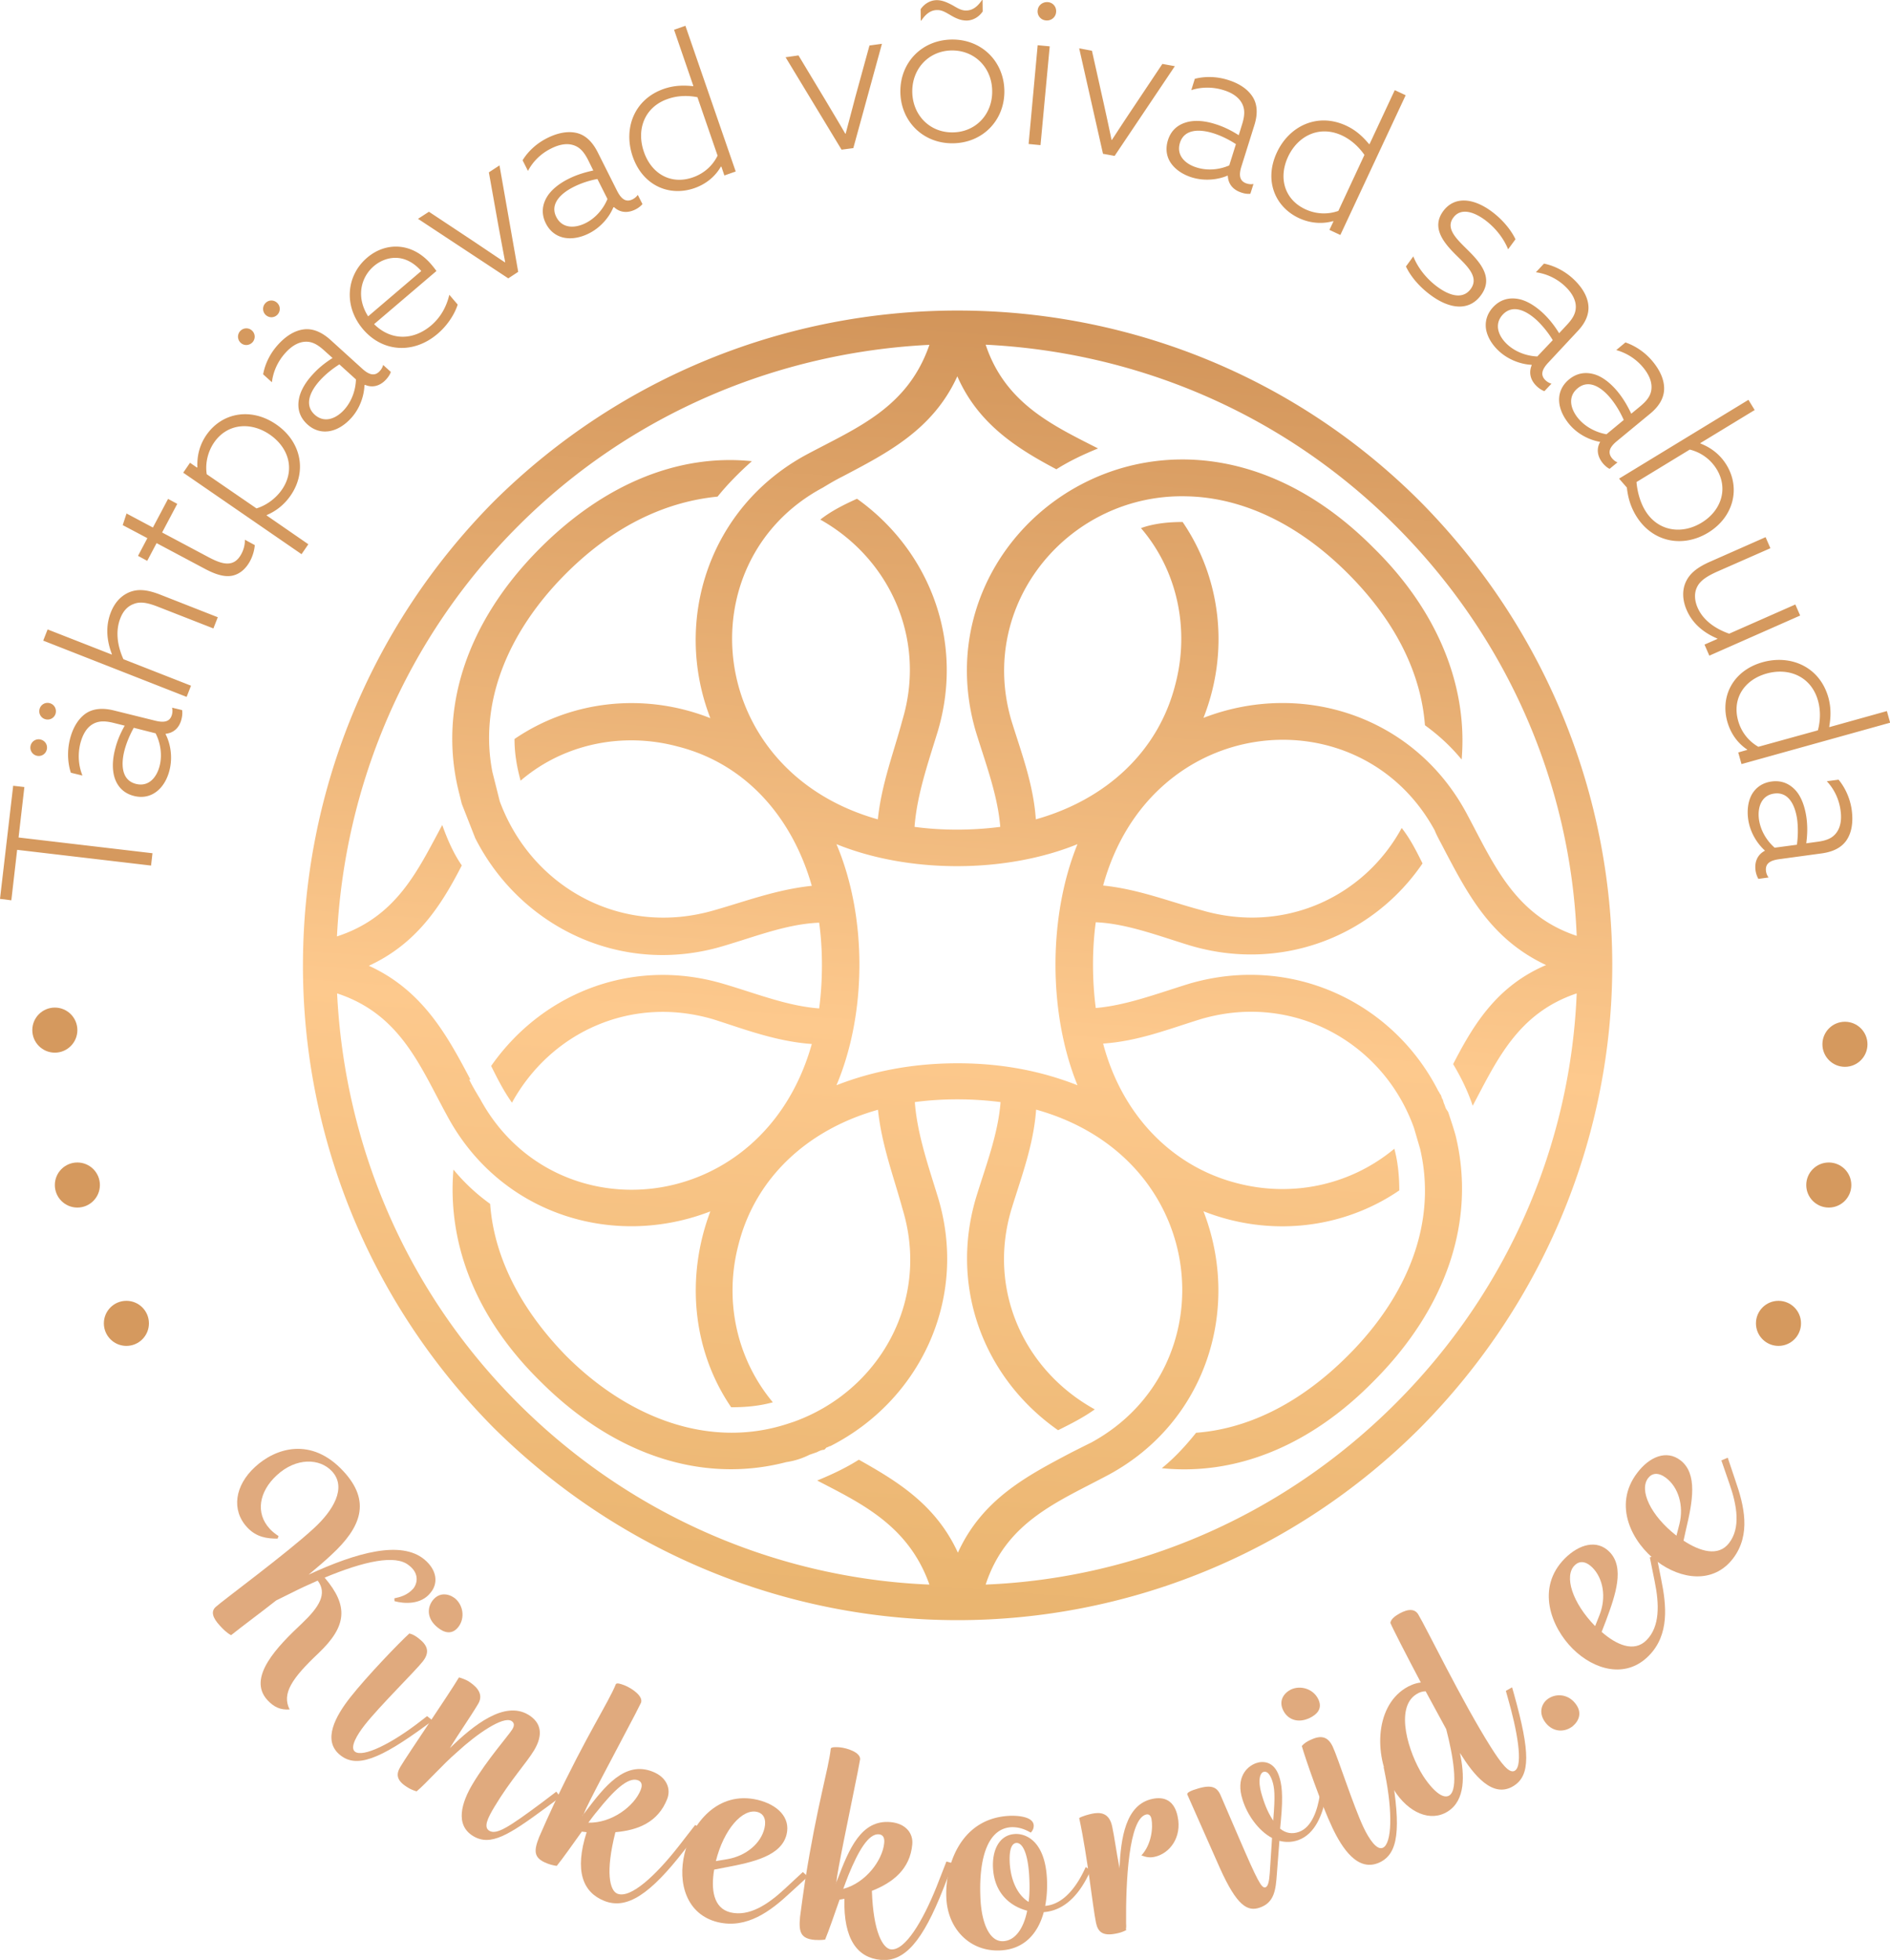 <svg version="1.1" id="Isolation_Mode" xmlns="http://www.w3.org/2000/svg" x="0" y="0" viewBox="0 0 133.38 138.28" xml:space="preserve"><style>.st1{fill:#d5995e}.st2{fill:#e0aa7e}</style><linearGradient id="SVGID_1_" gradientUnits="userSpaceOnUse" x1="61.449" y1="-29.595" x2="72.932" y2="125.136" gradientTransform="matrix(1 0 0 -1 0 121.04)"><stop offset="0" stop-color="#d8a255"/><stop offset=".502" stop-color="#fdc98d"/><stop offset="1" stop-color="#bc7a40"/></linearGradient><path d="M36.57 37.11c8.03-8.03 18.48-12.26 29.02-12.78-1.55 4.49-5.18 5.87-8.72 7.77-6.82 3.71-9.41 11.66-6.74 18.57-4.58-1.81-9.76-1.3-13.82 1.47 0 1.04.17 1.99.43 2.94 3.02-2.59 7.17-3.45 11.05-2.42 4.84 1.21 8.12 5.01 9.5 9.84-2.5.26-4.75 1.12-6.91 1.73-6.56 1.9-12.87-1.64-15.11-7.69l-.52-2.07c-.95-4.84 1.04-9.84 5.18-13.99 3.54-3.54 7.25-5.1 10.71-5.44.69-.86 1.55-1.73 2.42-2.5-5.01-.52-10.28 1.47-14.94 6.13-5.18 5.18-7.25 11.4-5.7 17.36l.17.69.95 2.42c3.2 6.3 10.36 9.76 17.53 7.6 2.33-.69 4.49-1.55 6.74-1.64.26 1.9.26 4.06 0 6.05-2.25-.17-4.4-1.04-6.74-1.73-6.39-1.9-12.78.6-16.41 5.79.43.86.86 1.73 1.47 2.59 2.76-5.01 8.46-7.6 14.25-5.87 2.16.69 4.4 1.55 6.91 1.73-3.45 12.26-18.14 13.56-23.4 3.89-.26-.43-.52-.86-.78-1.38h.09c-1.64-3.11-3.37-6.3-7.17-8.03 3.37-1.55 5.1-4.23 6.56-7.08-.6-.86-1.04-1.9-1.38-2.85-1.73 3.2-3.2 6.48-7.43 7.86.53-10.57 4.76-20.93 12.79-28.96zm32.99-12.79c10.54.52 20.9 4.75 28.93 12.78s12.35 18.39 12.78 28.93c-4.4-1.47-5.87-5.1-7.77-8.64-3.71-6.91-11.66-9.41-18.57-6.74 1.81-4.58 1.3-9.76-1.47-13.82-.95 0-1.99.09-2.94.43 2.59 3.02 3.45 7.17 2.42 11.05-1.21 4.75-4.92 8.12-9.84 9.5-.17-2.5-1.04-4.75-1.73-6.99-2.42-8.29 4.15-16.06 12.44-15.8 3.63.09 7.6 1.73 11.31 5.44 3.54 3.54 5.18 7.25 5.44 10.71.95.69 1.81 1.47 2.59 2.42.43-5.01-1.55-10.36-6.22-14.94C82.77 24.4 64.63 37.1 68.86 51.6c.69 2.25 1.55 4.49 1.73 6.74-1.99.26-4.15.26-6.05 0 .17-2.25.95-4.49 1.64-6.74 1.9-6.39-.6-12.78-5.7-16.41-.95.43-1.81.86-2.59 1.47 4.92 2.76 7.51 8.46 5.79 14.16-.6 2.25-1.47 4.49-1.73 6.99-12.26-3.45-13.56-18.22-3.89-23.4.43-.26.86-.52 1.38-.78 3.11-1.64 6.39-3.28 8.12-7.08 1.47 3.37 4.23 5.1 6.99 6.56.95-.6 1.9-1.04 2.94-1.47-3.18-1.62-6.55-3.17-7.93-7.32zm41.71 45.77c-.43 10.54-4.75 20.9-12.78 28.93S80.1 111.37 69.56 111.8c1.47-4.49 5.18-5.87 8.72-7.77 6.82-3.71 9.33-11.66 6.65-18.57 4.58 1.81 9.76 1.3 13.82-1.47 0-.95-.09-1.99-.35-2.94-3.11 2.59-7.25 3.45-11.14 2.42-4.66-1.21-8.12-4.92-9.41-9.84 2.5-.17 4.66-1.04 6.91-1.73 6.48-1.9 12.87 1.64 15.03 7.69l.43 1.47c1.21 5.18-.86 10.36-5.1 14.59-3.54 3.54-7.25 5.18-10.71 5.44-.69.86-1.47 1.73-2.42 2.5 5.1.52 10.36-1.47 14.94-6.13 5.18-5.18 7.25-11.4 5.79-17.36-.17-.6-.35-1.12-.52-1.64l-.17-.26-.09-.26c-.09-.17-.09-.35-.17-.43l-.09-.26c-.09-.09-.09-.17-.17-.26-3.2-6.3-10.36-9.67-17.53-7.6-2.25.69-4.49 1.55-6.65 1.73-.26-1.99-.26-4.15 0-6.05 2.16.09 4.4.95 6.65 1.64 6.39 1.9 12.87-.6 16.41-5.79-.43-.86-.86-1.73-1.47-2.5-2.68 4.92-8.38 7.51-14.16 5.79-2.25-.6-4.4-1.47-6.91-1.73 3.37-12.26 18.14-13.56 23.4-3.89.17.43.43.86.69 1.38 1.64 3.11 3.28 6.3 7.17 8.12-3.45 1.47-5.1 4.15-6.56 6.99.52.86 1.04 1.9 1.38 2.94 1.73-3.26 3.2-6.54 7.34-7.93zM65.59 111.8c-10.54-.43-20.98-4.75-29.02-12.78S24.31 80.63 23.79 70.09c4.49 1.47 5.87 5.18 7.77 8.64 3.71 6.91 11.66 9.41 18.57 6.74-1.73 4.58-1.3 9.76 1.47 13.82 1.04 0 1.99-.09 2.94-.35-2.59-3.11-3.45-7.25-2.42-11.14 1.21-4.75 4.92-8.12 9.84-9.5.26 2.5 1.12 4.75 1.73 6.99 1.99 6.48-1.64 12.87-7.69 15.03l-.52.17c-5.44 1.73-11.14-.43-15.54-4.84-3.45-3.54-5.1-7.25-5.35-10.71A13.74 13.74 0 0 1 32 82.52c-.43 5.1 1.47 10.36 6.13 14.94 5.18 5.18 11.4 7.25 17.36 5.7.6-.09 1.12-.26 1.64-.52l.26-.09.26-.09c.17-.09.35-.17.52-.17l.17-.17c.09 0 .17-.09.26-.09 6.3-3.2 9.76-10.36 7.6-17.53-.69-2.25-1.47-4.49-1.64-6.74 1.9-.26 4.06-.26 6.05 0-.17 2.25-1.04 4.49-1.73 6.74-1.9 6.39.6 12.78 5.79 16.41.86-.43 1.73-.86 2.59-1.47-5.01-2.76-7.6-8.46-5.87-14.16.69-2.25 1.55-4.49 1.73-6.99 12.35 3.45 13.56 18.22 3.89 23.49-.35.17-.86.43-1.38.69-3.11 1.64-6.3 3.28-8.03 7.08-1.55-3.37-4.23-5.01-6.99-6.56-.95.6-1.9 1.04-2.94 1.47 3.17 1.64 6.45 3.2 7.92 7.34zm-30.74-11.05c9.07 8.98 20.9 13.56 32.73 13.56s23.66-4.58 32.64-13.56c8.98-9.07 13.56-20.9 13.56-32.64 0-11.83-4.58-23.66-13.56-32.73-8.98-8.98-20.81-13.47-32.64-13.47S43.91 26.4 34.85 35.38c-8.98 9.07-13.47 20.9-13.47 32.73-.01 11.74 4.48 23.57 13.47 32.64zm41.19-24.18c-2.42-.95-5.18-1.55-8.46-1.55-3.28 0-6.13.6-8.55 1.55 2.16-5.1 2.16-11.92 0-17.01 5.1 2.07 11.92 2.07 17.01 0-2.07 5.09-2.07 11.92 0 17.01z" fill="url(#SVGID_1_)"/><path class="st1" d="M1.21 59.96.8 63.52l-.8-.1.93-7.98.79.09-.41 3.56 9.45 1.11-.1.87-9.45-1.11zM2.59 53.32a.587.587 0 0 1-.43-.71.58.58 0 0 1 .71-.43c.32.08.51.39.43.71a.58.58 0 0 1-.71.43zm.63-2.57a.58.58 0 0 1-.43-.71.58.58 0 0 1 .71-.43c.32.08.5.39.43.71a.58.58 0 0 1-.71.43zm8.47 1.06c.32.62.51 1.56.28 2.5-.14.59-.43 1.14-.87 1.5-.44.36-1 .51-1.64.35-.72-.18-1.15-.64-1.36-1.25-.2-.6-.16-1.33.01-2 .15-.63.39-1.18.69-1.71L8 51c-.66-.16-1.12-.14-1.55.15-.36.25-.62.69-.78 1.3-.2.81-.12 1.61.15 2.27l-.82-.2c-.21-.64-.28-1.48-.07-2.34.2-.82.58-1.44 1.08-1.81.5-.36 1.17-.45 2-.25l2.95.73c.58.14 1.04.11 1.18-.45.04-.17.04-.33 0-.47l.71.17c.03.17.02.39-.04.63-.14.59-.53.98-1.11 1.04l-.01.04zm-2.25-.46c-.28.5-.53 1.09-.67 1.65-.24.98-.18 2.06.83 2.31.89.22 1.46-.45 1.67-1.29.19-.78.05-1.62-.29-2.28l-1.54-.39zM3.05 45.2l.31-.79 4.52 1.77.02-.02c-.35-.9-.48-1.93-.08-2.95.29-.74.76-1.2 1.32-1.43.58-.23 1.21-.2 2.18.18l4.05 1.59-.31.79-3.91-1.53c-.82-.32-1.29-.37-1.73-.19-.42.16-.73.49-.93 1.01-.36.92-.2 1.96.22 2.88l4.77 1.87-.31.79L3.05 45.2zM17.98 38.46c-.02.3-.12.72-.32 1.1-.24.46-.64.91-1.23 1.05-.53.12-1.15-.04-1.96-.47l-3.42-1.82-.66 1.25-.65-.35.66-1.25-1.74-.92.27-.82 1.86.99 1.07-2.02.65.35-1.07 2.02 3.29 1.75c.93.49 1.77.76 2.3-.23.18-.33.26-.69.25-1.01l.7.38zM21.76 38.4l-.48.7-8.35-5.75.48-.7.49.34.03-.02c-.03-.72.11-1.51.63-2.27 1.12-1.62 3.19-1.96 4.94-.75 1.78 1.23 2.17 3.33 1.01 5.01-.49.71-1.11 1.14-1.69 1.38v.03l2.94 2.03zm-1.86-3.86c.92-1.34.53-2.91-.85-3.87-1.36-.94-3.02-.79-3.94.55-.44.64-.64 1.46-.52 2.24l3.51 2.41c.64-.19 1.34-.66 1.8-1.33zM16.99 24.19a.586.586 0 0 1-.04-.83c.22-.24.59-.26.83-.04s.26.58.04.83c-.23.24-.59.26-.83.04zm8.73 2.98c-.02.7-.29 1.62-.94 2.33-.41.45-.92.8-1.48.91-.56.11-1.13-.03-1.61-.47-.55-.5-.71-1.11-.6-1.75.1-.62.49-1.24.96-1.75.43-.48.9-.85 1.42-1.18l-.6-.54c-.51-.46-.92-.66-1.43-.6-.43.05-.88.31-1.3.78-.56.62-.87 1.36-.95 2.07l-.62-.56c.12-.67.45-1.43 1.05-2.09.57-.63 1.19-1 1.81-1.08.61-.08 1.24.16 1.88.73l2.25 2.04c.44.4.87.59 1.25.16.12-.13.19-.27.23-.42l.54.49c-.05.17-.17.35-.33.53-.41.45-.94.61-1.47.39l-.06.01zm-6.96-4.94a.586.586 0 0 1-.04-.83c.22-.25.59-.26.83-.04s.26.58.04.83c-.22.24-.58.26-.83.04zm5.19 3.48c-.48.3-.98.7-1.37 1.13-.68.75-1.14 1.72-.37 2.42.68.61 1.5.29 2.08-.35.54-.6.81-1.4.83-2.14l-1.17-1.06zM26.4 22.87c1.18 1.17 2.75 1.17 4.03.09.72-.62 1.09-1.38 1.28-2.16l.59.69c-.23.72-.76 1.51-1.43 2.07-1.65 1.41-3.84 1.32-5.25-.33-1.4-1.65-1.17-3.81.29-5.05 1.3-1.11 3.17-1.11 4.52.47.14.16.27.33.37.47l-4.4 3.75zm3.33-3.75c-1.25-1.4-2.63-.96-3.35-.34-.9.77-1.28 2.16-.4 3.54l3.75-3.2zM34.5 12.16l.75-.49 1.32 7.51-.7.46-6.37-4.2.77-.5 3.14 2.08c.73.49 1.5 1.01 2.22 1.49l.02-.02c-.16-.85-.33-1.76-.49-2.63l-.66-3.7zM43.28 14.64c-.27.65-.86 1.4-1.72 1.83-.54.27-1.14.41-1.71.31-.56-.1-1.04-.44-1.33-1.02-.33-.66-.26-1.29.07-1.85.32-.54.91-.98 1.53-1.29.58-.29 1.15-.46 1.75-.59l-.36-.73c-.31-.61-.62-.95-1.12-1.08-.42-.11-.93-.03-1.5.26-.75.37-1.31.96-1.63 1.58l-.38-.75c.35-.58.94-1.17 1.74-1.57.76-.38 1.47-.5 2.07-.36.6.14 1.1.59 1.49 1.36l1.36 2.71c.27.53.59.87 1.11.61.15-.08.28-.19.36-.31l.33.65c-.11.13-.28.27-.5.38-.54.27-1.09.23-1.51-.17l-.05.03zm-1.12-2.01c-.56.1-1.17.3-1.68.56-.9.45-1.69 1.2-1.22 2.12.41.81 1.29.82 2.07.43.72-.36 1.26-1.02 1.54-1.7l-.71-1.41zM50.87 11.76c-.34.6-.95 1.2-1.88 1.52-1.78.61-3.64-.2-4.34-2.24-.67-1.95.08-4.03 2.2-4.77.79-.27 1.46-.25 2.06-.19l.02-.02-1.36-3.96.8-.28 3.55 10.28-.8.28-.21-.62h-.04zm-1.65-4.9c-.64-.13-1.38-.13-2.09.12-1.66.57-2.23 2.17-1.69 3.73.53 1.55 1.9 2.34 3.44 1.81.79-.27 1.41-.82 1.76-1.54l-1.42-4.12zM61.36 3.21l.88-.12-2.02 7.36-.83.11-3.95-6.52.91-.13 1.94 3.22c.45.76.93 1.55 1.36 2.3h.03c.22-.84.46-1.73.68-2.58l1-3.64zM67.18 2.79c2.11-.02 3.68 1.56 3.7 3.63.02 2.06-1.52 3.67-3.64 3.69-2.11.02-3.68-1.56-3.7-3.63s1.52-3.67 3.64-3.69zm.05 6.55c1.61-.01 2.81-1.26 2.79-2.91-.01-1.65-1.23-2.88-2.84-2.87-1.61.01-2.81 1.26-2.8 2.91.02 1.66 1.24 2.89 2.85 2.87zM69.35.81c-.23.34-.63.63-1.13.64-.39 0-.74-.14-1.14-.38-.36-.21-.62-.37-.95-.36-.52 0-.87.38-1.12.75l-.03-.01-.01-.8c.23-.34.63-.63 1.13-.64.39 0 .73.15 1.14.37.36.21.62.37.95.36.52 0 .87-.38 1.12-.75l.03.01.01.81zM73.23 3.19l.85.08-.65 6.97-.84-.08.64-6.97zm.58-1.75a.632.632 0 0 1-.58-.71c.03-.35.35-.61.72-.58.36.03.62.34.58.71-.03.36-.35.62-.72.58zM82.03 4.51l.88.16L78.66 11l-.82-.15-1.68-7.44.9.17.82 3.67c.19.86.39 1.77.56 2.61l.03.01c.47-.72.98-1.5 1.47-2.23l2.09-3.13zM86.63 12.39c-.64.28-1.59.41-2.51.13-.58-.18-1.11-.5-1.45-.96-.34-.46-.44-1.03-.25-1.66.22-.71.71-1.11 1.34-1.28.61-.17 1.33-.08 1.99.13.62.19 1.15.46 1.67.79l.24-.78c.2-.65.21-1.11-.06-1.55-.23-.37-.65-.67-1.25-.85-.8-.25-1.6-.22-2.28 0l.25-.8c.66-.17 1.49-.19 2.34.08.81.25 1.4.66 1.74 1.19.33.52.38 1.19.12 2.01l-.91 2.9c-.18.57-.17 1.04.38 1.21.16.05.33.06.47.03l-.22.69c-.17.02-.39 0-.62-.08-.58-.18-.94-.59-.97-1.17l-.02-.03zm.59-2.22c-.47-.31-1.05-.6-1.6-.77-.96-.3-2.04-.31-2.35.68-.27.87.36 1.49 1.19 1.74.77.24 1.61.15 2.29-.15l.47-1.5zM94.08 15.6c-.66.19-1.52.2-2.41-.21-1.71-.8-2.47-2.68-1.56-4.63.87-1.87 2.87-2.84 4.9-1.89.75.35 1.22.84 1.61 1.3h.03l1.78-3.81.77.36-4.61 9.86-.77-.36.28-.59-.02-.03zm2.21-4.67c-.37-.53-.9-1.05-1.58-1.37-1.59-.74-3.11.01-3.81 1.5-.69 1.48-.26 3.01 1.21 3.7.75.35 1.58.39 2.34.12l1.84-3.95zM99.74 18.09c.33.84.97 1.62 1.73 2.17.97.7 1.82.81 2.32.13.62-.85-.27-1.64-1.06-2.42-.84-.84-1.73-1.9-.89-3.06.78-1.07 2.1-.96 3.4-.01.74.54 1.37 1.27 1.71 1.98l-.52.71c-.33-.82-.95-1.57-1.66-2.09-.9-.65-1.74-.79-2.21-.14-.58.79.29 1.55 1.05 2.31.92.91 1.78 1.96.91 3.15-.81 1.12-2.15 1.03-3.53.02-.76-.55-1.42-1.29-1.77-2.04l.52-.71zM108.09 25.74c-.7-.03-1.61-.32-2.32-.98-.44-.41-.78-.93-.89-1.49-.1-.56.05-1.12.49-1.6.51-.54 1.12-.69 1.76-.58.62.11 1.23.51 1.74.98.47.44.84.92 1.16 1.44l.55-.59c.47-.5.67-.91.62-1.42-.05-.43-.3-.88-.76-1.31a3.73 3.73 0 0 0-2.05-.98l.57-.61c.66.13 1.43.48 2.08 1.09.62.58.98 1.21 1.05 1.82.07.62-.17 1.24-.76 1.86l-2.07 2.22c-.41.44-.6.86-.18 1.25.13.12.27.19.41.23l-.5.53c-.16-.06-.35-.17-.53-.34-.44-.41-.59-.94-.37-1.48v-.04zm1.49-1.74c-.29-.49-.69-.99-1.11-1.39-.74-.69-1.71-1.17-2.42-.41-.62.67-.32 1.5.31 2.09.59.55 1.39.83 2.13.86l1.09-1.15zM112.89 31.17c-.69-.12-1.56-.52-2.17-1.27-.38-.47-.66-1.02-.69-1.6-.03-.57.19-1.11.7-1.53.57-.47 1.2-.54 1.82-.35.6.19 1.16.67 1.6 1.2.41.5.71 1.02.97 1.57l.63-.52c.53-.44.79-.82.8-1.33.01-.44-.18-.91-.58-1.4a3.78 3.78 0 0 0-1.91-1.24l.65-.54c.64.22 1.35.65 1.92 1.34.54.65.82 1.32.81 1.94-.01.62-.33 1.21-.99 1.75l-2.34 1.93c-.46.38-.71.77-.34 1.22.11.13.24.23.38.28l-.56.46c-.16-.08-.33-.22-.48-.4-.38-.47-.47-1.01-.18-1.51h-.04zm1.7-1.54c-.23-.52-.55-1.07-.92-1.52-.64-.78-1.54-1.38-2.34-.71-.7.58-.51 1.44.04 2.11.51.62 1.27 1 2 1.13l1.22-1.01zM123.39 28.21l.44.72-3.83 2.33v.03c.59.23 1.32.66 1.84 1.51 1 1.63.52 3.67-1.29 4.78-1.81 1.1-3.96.67-5.09-1.19-.42-.69-.58-1.36-.65-1.99l-.55-.63 9.13-5.56zm-7.28 7.82c.89 1.46 2.57 1.7 3.97.85s1.9-2.41 1.07-3.77c-.44-.72-1.13-1.2-1.9-1.39l-3.76 2.29c.05.62.24 1.4.62 2.02zM121.19 45.05c-.86-.36-1.71-.98-2.15-1.99-.3-.67-.35-1.39-.07-2 .27-.59.79-1.03 1.76-1.45l3.87-1.71.34.78-3.73 1.64c-.79.35-1.26.68-1.46 1.13-.2.43-.16.95.06 1.44.41.92 1.29 1.49 2.22 1.82l4.67-2.06.34.78-6.41 2.83-.34-.78.91-.4-.01-.03zM123.31 52.89c-.58-.38-1.14-1.02-1.41-1.97-.51-1.81.42-3.62 2.5-4.2 1.99-.55 4.02.33 4.63 2.49.22.8.16 1.48.06 2.07l.02.02 4.05-1.13.23.82-10.49 2.92-.23-.82.63-.18.01-.02zm4.98-1.36c.17-.63.21-1.37.01-2.09-.47-1.69-2.03-2.36-3.62-1.92-1.58.44-2.45 1.76-2.02 3.32.22.8.73 1.45 1.43 1.85l4.2-1.16zM124.55 60.01c-.52-.47-1.05-1.26-1.18-2.22-.08-.6-.02-1.22.25-1.72.28-.5.75-.84 1.4-.93.73-.1 1.3.17 1.73.66.41.48.63 1.18.73 1.86.09.64.07 1.24-.01 1.84l.8-.11c.68-.09 1.1-.28 1.38-.71.24-.37.33-.87.24-1.5-.11-.83-.48-1.54-.97-2.06l.83-.11c.43.52.81 1.27.93 2.15.11.84 0 1.55-.34 2.08s-.92.85-1.77.97l-3.01.41c-.59.08-1.01.28-.93.85.02.17.09.32.18.44l-.72.1a1.76 1.76 0 0 1-.2-.6c-.08-.6.14-1.11.65-1.38l.01-.02zm2.26-.41c.08-.56.09-1.2.02-1.77-.14-1-.59-1.98-1.62-1.84-.9.12-1.19.96-1.08 1.81.11.8.55 1.52 1.11 2.01l1.57-.21z"/><path class="st2" d="M22.91 111.31c1.7 2 1.57 3.42-.42 5.32-1.89 1.78-2.62 2.87-2.05 3.98-.64.05-1.1-.16-1.56-.65-1.48-1.6.73-3.82 2.43-5.42 1.21-1.15 1.81-2.09 1.11-3.02-.62.27-1.27.57-1.94.91l-.99.49c-1.13.89-2.25 1.71-3.18 2.45-.28-.14-.58-.43-.8-.68-.5-.54-.64-.98-.3-1.3.45-.42 5.05-3.81 6.95-5.57 1.33-1.22 2.34-2.85 1.27-4.01-.86-.93-2.53-.99-3.9.28-1.25 1.15-1.52 2.67-.49 3.78.15.17.39.36.62.51l-.07.18c-.75 0-1.5-.1-2.15-.8-1.13-1.22-.87-2.95.56-4.26 1.45-1.34 3.97-2.15 6.24.31 1.96 2.12 1.25 3.95-.85 5.89-.48.45-1.03.92-1.61 1.4 3.42-1.58 6.53-2.43 8.17-1.07.9.75.99 1.69.43 2.35-.66.85-1.86.78-2.54.59l-.01-.2c.42-.09.91-.21 1.34-.69.34-.44.37-1.13-.32-1.64-.93-.77-3.13-.3-5.94.87zM29.78 121.36l.36-.28.4.32-.45.32c-3.33 2.45-4.93 3.02-6.06 2.13-1.35-1.05-.3-2.83.68-4.08 1.17-1.49 3.5-3.91 4.18-4.52.26.06.47.2.66.35.58.45.83.93.29 1.62-.53.68-3.06 3.16-4.11 4.5-.54.69-1.06 1.57-.68 1.87.55.42 2.55-.52 4.73-2.23zm2.3-8.61c.61.48.76 1.41.26 2.05-.45.57-1.01.39-1.44.04-.77-.6-.78-1.39-.36-1.93.45-.57 1.09-.49 1.54-.16z"/><path class="st2" d="M33.75 120.21c-.61 1.02-1.39 2.11-2 3.13 1.68-1.64 3.85-3.36 5.53-2.36.9.54 1.08 1.39.42 2.5-.53.89-1.68 2.12-2.8 3.99-.49.81-.79 1.45-.37 1.7.52.31 1.4-.27 3.69-1.97l1.04-.79.29.38-1.06.78c-2.59 1.91-3.87 2.71-5.09 1.98-1.32-.79-.82-2.39-.04-3.69 1.03-1.72 2.54-3.43 2.79-3.84.17-.28.15-.47-.06-.6-.59-.35-2.43.91-3.81 2.18-1.07.92-2.23 2.26-2.88 2.79-.24-.07-.45-.16-.62-.27-.82-.49-.84-.94-.52-1.47.53-.89 3.41-5.09 4.13-6.3.16.04.46.15.65.26.42.27 1.17.82.71 1.6z"/><path class="st2" d="m41.08 128.14.25-.33c1.35-1.78 2.77-3.59 4.73-2.81.99.39 1.31 1.21 1.02 1.94-.64 1.62-2.04 2.19-3.65 2.33-.72 2.84-.4 4.12.14 4.34.93.37 2.71-1.29 4.31-3.33l1.18-1.52.42.26-1.18 1.52c-2.41 3.11-4.06 4.21-5.65 3.58-1.51-.6-2.13-2.1-1.25-4.85l-.34-.04c-.69.96-1.31 1.85-1.77 2.42-.29-.04-.57-.13-.71-.19-.93-.37-.92-.87-.53-1.85.06-.16.91-2.05 1.04-2.31 2.38-5.02 3.81-7.1 4.38-8.49.1-.08.32-.01.61.1.52.21 1.32.76 1.16 1.22l-.42.83c-1.6 3.06-3.32 6.23-3.63 7.03-.06.08-.1.11-.11.15zm.44.46c1.66.04 3.24-1.17 3.69-2.3.15-.37.07-.59-.18-.69-.7-.28-1.76.77-2.86 2.15-.24.28-.45.57-.65.84z"/><path class="st2" d="M50.4 131.91c-.23 1.35-.08 2.72 1.15 3.02 1.3.31 2.62-.53 3.85-1.68l1.26-1.17.35.33-1.26 1.15c-1.35 1.26-3.03 2.55-5.09 2.06-2.22-.54-2.85-2.77-2.35-4.84.5-2.1 2.33-4.46 5.16-3.79 1.4.34 2.33 1.24 2.04 2.44-.37 1.52-2.37 1.96-4.33 2.33l-.78.15zm.12-.6.83-.14c1.31-.23 2.35-1.11 2.6-2.18.15-.64-.07-1.04-.52-1.15-1.03-.25-2.35 1.22-2.91 3.47z"/><path class="st2" d="m58.96 132.96.15-.38c.8-2.09 1.65-4.22 3.75-4.02 1.06.1 1.6.79 1.52 1.58-.16 1.73-1.35 2.68-2.85 3.27.1 2.93.78 4.07 1.35 4.13 1 .09 2.24-2 3.21-4.41l.7-1.79.48.13-.7 1.79c-1.44 3.67-2.72 5.18-4.42 5.02-1.62-.15-2.63-1.42-2.56-4.31l-.34.06c-.39 1.11-.74 2.14-1.02 2.82-.29.04-.58.03-.74.02-1-.09-1.13-.57-1.03-1.62.02-.17.3-2.23.35-2.51.87-5.49 1.66-7.89 1.82-9.38.08-.1.3-.1.61-.08.55.05 1.48.36 1.46.84l-.17.91c-.68 3.38-1.43 6.92-1.51 7.77-.03.07-.05.11-.06.16zm.55.31c1.6-.42 2.78-2.04 2.89-3.24.04-.39-.1-.58-.37-.61-.75-.07-1.48 1.23-2.15 2.87-.13.32-.25.66-.37.98z"/><path class="st2" d="M69.2 134.11c.1 1.58.63 2.92 1.62 2.85.78-.05 1.4-.81 1.67-2.15-1.15-.3-2.3-1.18-2.41-2.98-.08-1.3.45-2.37 1.54-2.43.75-.05 2.1.46 2.26 3.08.04.68 0 1.37-.12 1.99 1.33-.11 2.27-1.42 2.86-2.74l.35.22c-.62 1.41-1.65 2.84-3.31 2.96-.4 1.48-1.35 2.6-3.02 2.7-2.13.13-3.72-1.45-3.85-3.62-.14-2.2.9-5.66 4.38-5.87.64-.04 1.74.05 1.78.66a.66.66 0 0 1-.21.52c-.37-.22-.85-.41-1.4-.38-1.74.12-2.3 2.45-2.14 5.19zm3.39.08c.08-.56.08-1.17.04-1.88-.11-1.71-.52-2.3-.9-2.28-.29.02-.53.36-.47 1.44.09 1.34.62 2.28 1.33 2.72z"/><path class="st2" d="M79 131.84c.1-2.13.42-4.52 2.33-4.92.85-.18 1.55.12 1.78 1.25.31 1.46-.56 2.61-1.63 2.84-.33.07-.58.03-.93-.1.72-.78.83-1.97.71-2.58-.06-.28-.21-.34-.36-.31-1.24.26-1.46 4.74-1.43 7.7.02.2 0 .32-.01.38l.02.09h-.02c-.23.12-.46.19-.68.23-1 .21-1.3-.15-1.43-.74-.24-1.14-.59-4.64-1.19-7.41.24-.14.67-.25.89-.3.57-.12 1.23-.1 1.44.91.15.69.31 1.89.49 2.78.02.07.01.14.02.18zM89.77 129.68c-.98-.52-1.76-1.66-2.08-2.7-.5-1.55.28-2.34.95-2.58.48-.17 1.29-.15 1.64.96.15.48.3 1.18.11 3.13l-.05.53c.4.33.85.4 1.33.23.92-.33 1.31-1.56 1.47-2.59l.44.12c-.24 1.18-.73 2.61-1.96 3.05-.46.16-.91.16-1.33.05l-.18 2.35c-.08 1.1-.17 2-1.2 2.36-.86.3-1.61-.09-2.83-2.81l-2.29-5.17c-.04-.12.2-.23.41-.31 1.22-.43 1.67-.28 1.95.39l1.31 3.04c1.28 2.96 1.57 3.53 1.85 3.43.19-.07.26-.46.3-1.01l.16-2.47zm.09-1.22v-.12c.14-1.68.09-2.22-.09-2.74-.18-.5-.4-.65-.61-.58-.21.07-.45.53-.09 1.69.22.74.49 1.32.79 1.75z"/><path class="st2" d="M91.09 119.21c.7-.33 1.6-.05 1.95.69.31.66-.11 1.07-.61 1.31-.88.42-1.59.07-1.88-.55-.32-.66.04-1.19.54-1.45zm6.65 5.94-.09-.45.46-.22.08.54c.7 4.08.48 5.76-.82 6.38-1.55.73-2.66-1.01-3.34-2.44-.81-1.71-1.91-4.89-2.16-5.77.17-.2.39-.33.61-.43.66-.31 1.2-.32 1.57.47.37.78 1.45 4.16 2.17 5.69.38.8.93 1.65 1.37 1.45.64-.29.7-2.51.15-5.22z"/><path class="st2" d="m106.4 119.76-.13-.46.44-.25.15.53c1.13 4.05 1.14 5.68-.03 6.42-1.5.95-2.86-.83-3.76-2.26l-.04-.06c.33 1.56.4 3.34-.86 4.13-1.22.77-2.78.09-3.79-1.51-1.42-2.25-1.4-5.8.78-7.18.3-.19.71-.37 1.11-.41-1.05-1.99-1.99-3.82-2.15-4.21.04-.23.26-.42.45-.54.56-.36 1.19-.57 1.51-.07.59.98 3.1 6.16 5.12 9.36.74 1.17 1.32 1.93 1.71 1.68.61-.39.15-2.88-.51-5.17zm-4.34 2.24-1.45-2.67c-.21 0-.43.06-.66.21-1.54.97-.55 4.12.47 5.74.39.62 1.29 1.76 1.86 1.4.68-.43.25-2.9-.22-4.68zM109.18 119.91c.53-.43 1.42-.44 1.98.26.53.65.27 1.25-.17 1.62-.52.42-1.34.47-1.9-.22-.52-.65-.34-1.31.09-1.66zM113.03 115.14c1.03.9 2.28 1.48 3.17.58.94-.95.91-2.51.57-4.16l-.34-1.68.47-.13.33 1.67c.37 1.81.61 3.92-.88 5.41-1.61 1.63-3.85 1-5.36-.5-1.53-1.52-2.61-4.31-.56-6.37 1.02-1.02 2.27-1.35 3.14-.48 1.11 1.1.45 3.04-.25 4.91l-.29.75zm-.46-.41.31-.78c.49-1.24.27-2.58-.51-3.36-.47-.46-.92-.48-1.25-.14-.75.75-.17 2.63 1.45 4.28z"/><path class="st2" d="M118.81 108.7c1.14.75 2.46 1.17 3.22.16.81-1.06.57-2.61.01-4.2l-.56-1.62.45-.19.54 1.61c.61 1.75 1.12 3.8-.16 5.49-1.38 1.82-3.68 1.5-5.38.21-1.72-1.3-3.15-3.93-1.39-6.24.87-1.15 2.07-1.64 3.05-.89 1.24.95.85 2.96.39 4.9l-.17.77zm-.5-.35.21-.82c.32-1.29-.07-2.6-.95-3.26-.53-.4-.98-.35-1.26.02-.65.85.17 2.64 2 4.06z"/><circle class="st1" cx="3.87" cy="72.68" r="1.59"/><circle class="st1" cx="5.46" cy="83.61" r="1.59"/><circle class="st1" cx="8.92" cy="93.37" r="1.59"/><circle class="st1" cx="130.2" cy="73.68" r="1.59"/><circle class="st1" cx="129.06" cy="83.61" r="1.59"/><circle class="st1" cx="125.51" cy="93.37" r="1.59"/></svg>